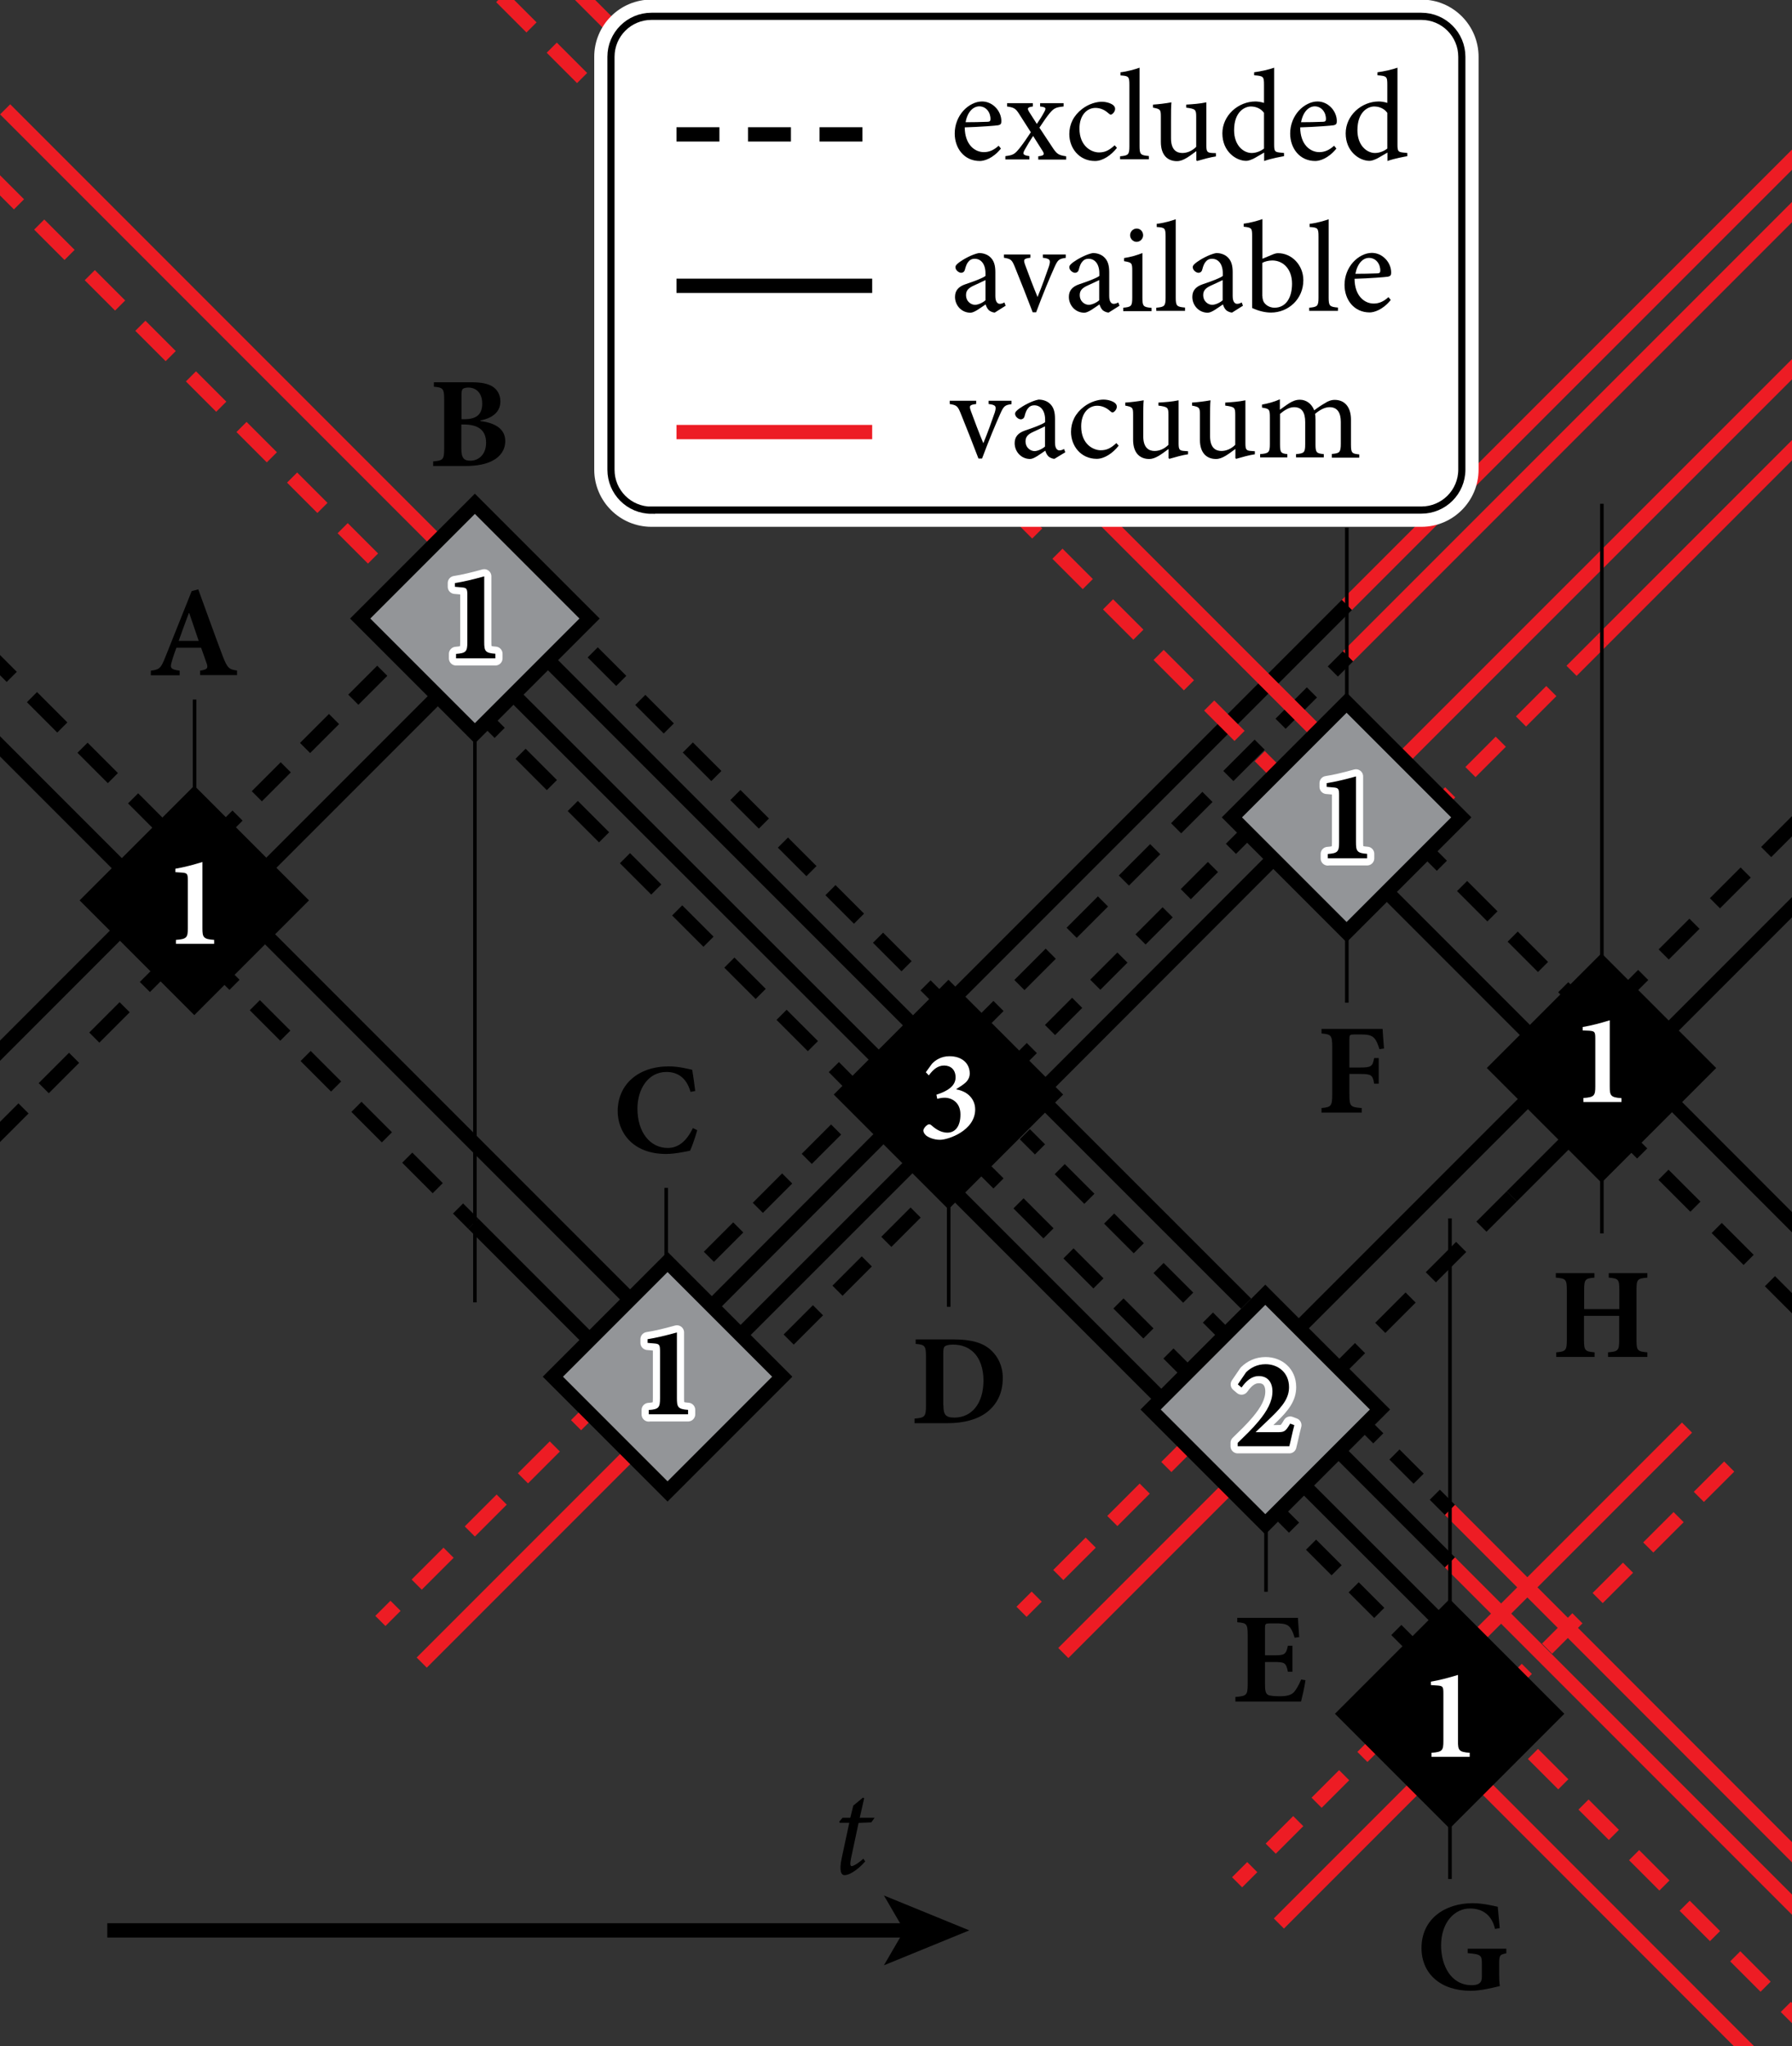 <?xml version="1.0" encoding="utf-8"?>
<!-- Generator: Adobe Illustrator 16.0.3, SVG Export Plug-In . SVG Version: 6.00 Build 0)  -->
<!DOCTYPE svg PUBLIC "-//W3C//DTD SVG 1.1//EN" "http://www.w3.org/Graphics/SVG/1.1/DTD/svg11.dtd">
<svg version="1.1" xmlns="http://www.w3.org/2000/svg" xmlns:xlink="http://www.w3.org/1999/xlink" x="0px" y="0px"
	 width="125.27px" height="142.97px" viewBox="0 0 125.27 142.97" enable-background="new 0 0 125.27 142.97" xml:space="preserve">
<rect x="0" y="0" width="125.27" height="142.97" fill="#333333" stroke="none"/>
<g id="Export_Zones">
</g>
<g id="Tight_Labels">
</g>
<g id="Large-scope_connectors">
</g>
<g id="Graph_Grid_and_Axes">
</g>
<g id="Graph_Shading">
</g>
<g id="Annotation_BG">
</g>
<g id="Annotations">
	<line fill="none" stroke="#ED1C24" stroke-miterlimit="10" x1="94.23" y1="45.86" x2="126.11" y2="13.98"/>
	<line fill="none" stroke="#ED1C24" stroke-miterlimit="10" x1="94.15" y1="42.27" x2="127.36" y2="9.07"/>
	<g>
		<g>
			<path d="M60.91,127.33l-0.89,0.04l-0.53,2.48c-0.09,0.44-0.04,0.54,0.05,0.54c0.15,0,0.59-0.3,0.81-0.52l0.13,0.19
				c-0.3,0.36-0.97,0.96-1.45,0.96c-0.21,0-0.39-0.26-0.19-1.19l0.53-2.47h-0.67l-0.03-0.08l0.23-0.27h0.54l0.21-0.85l0.68-0.56
				l0.08,0.05l-0.31,1.36h1.04L60.91,127.33z"/>
		</g>
	</g>
	<g>
		<g>
			<path d="M13.99,47.18v-0.32c0.53-0.08,0.58-0.19,0.43-0.58c-0.09-0.27-0.23-0.65-0.36-1.02h-1.73c-0.1,0.28-0.22,0.6-0.32,0.96
				c-0.13,0.43-0.11,0.56,0.55,0.64v0.32h-2.02l0.01-0.32c0.59-0.07,0.7-0.17,1-0.93l1.85-4.63l0.46-0.12
				c0.58,1.58,1.13,3.14,1.72,4.69c0.31,0.79,0.42,0.91,0.99,0.98v0.32H13.99z M13.23,42.84H13.2c-0.25,0.66-0.48,1.3-0.71,1.94h1.4
				L13.23,42.84z"/>
		</g>
	</g>
	<g>
		<g>
			<path d="M33.58,29.42c1.04,0.13,1.74,0.55,1.74,1.4c0,0.6-0.33,1.07-0.85,1.35c-0.46,0.26-1.15,0.39-1.9,0.39h-2.29v-0.32
				c0.69-0.06,0.77-0.13,0.77-0.89v-3.44c0-0.76-0.08-0.83-0.72-0.89v-0.31h2.63c0.69,0,1.14,0.09,1.49,0.31
				c0.33,0.22,0.53,0.58,0.53,1.03c0,0.86-0.76,1.21-1.4,1.33V29.42z M32.46,29.29c0.86,0,1.25-0.34,1.25-1.09
				c0-0.81-0.49-1.12-0.97-1.12c-0.2,0-0.35,0.05-0.4,0.11c-0.06,0.06-0.08,0.2-0.08,0.39v1.71H32.46z M32.25,31.34
				c0,0.67,0.18,0.86,0.66,0.85c0.5-0.01,1.07-0.38,1.07-1.26c0-0.84-0.52-1.27-1.55-1.27h-0.18V31.34z"/>
		</g>
	</g>
	<g>
		<g>
			<path d="M48.74,78.97c-0.12,0.43-0.35,1.12-0.5,1.43c-0.23,0.05-1.06,0.23-1.67,0.23c-2.39,0-3.39-1.56-3.39-2.99
				c0-1.85,1.42-3.13,3.57-3.13c0.73,0,1.4,0.19,1.64,0.24c0.08,0.5,0.14,0.91,0.21,1.48l-0.33,0.06c-0.3-1.07-0.99-1.39-1.68-1.39
				c-1.31,0-2.03,1.23-2.03,2.56c0,1.66,0.89,2.75,2.12,2.75c0.75,0,1.31-0.48,1.76-1.39L48.74,78.97z"/>
		</g>
	</g>
	<g>
		<g>
			<line fill="none" stroke="#000000" stroke-miterlimit="10" x1="63.52" y1="134.88" x2="7.5" y2="134.88"/>
			<g>
				<polygon points="67.76,134.88 61.79,132.44 63.21,134.88 61.79,137.32 				"/>
			</g>
		</g>
	</g>
	<line fill="none" stroke="#000000" stroke-width="0.25" stroke-miterlimit="10" x1="33.2" y1="91" x2="33.2" y2="34.69"/>
	<line fill="none" stroke="#000000" stroke-width="0.25" stroke-miterlimit="10" x1="46.57" y1="97.49" x2="46.57" y2="83"/>
	<line fill="none" stroke="#000000" stroke-width="0.25" stroke-miterlimit="10" x1="13.6" y1="63.93" x2="13.6" y2="48.88"/>
	<line fill="none" stroke="#ED1C24" stroke-miterlimit="10" x1="29.48" y1="116.17" x2="48.16" y2="97.49"/>
	<g>
		<g>
			<line fill="none" stroke="#ED1C24" stroke-miterlimit="10" x1="26.59" y1="113.26" x2="27.65" y2="112.2"/>
			
				<line fill="none" stroke="#ED1C24" stroke-miterlimit="10" stroke-dasharray="3.151,2.1" x1="29.13" y1="110.72" x2="43.24" y2="96.61"/>
			<line fill="none" stroke="#ED1C24" stroke-miterlimit="10" x1="43.99" y1="95.87" x2="45.05" y2="94.8"/>
		</g>
	</g>
	<line fill="none" stroke="#ED1C24" stroke-miterlimit="10" x1="74.33" y1="115.5" x2="93.26" y2="96.57"/>
	<g>
		<g>
			<line fill="none" stroke="#ED1C24" stroke-miterlimit="10" x1="71.41" y1="112.62" x2="72.47" y2="111.56"/>
			
				<line fill="none" stroke="#ED1C24" stroke-miterlimit="10" stroke-dasharray="3.203,2.136" x1="73.98" y1="110.05" x2="88.33" y2="95.71"/>
			<line fill="none" stroke="#ED1C24" stroke-miterlimit="10" x1="89.08" y1="94.95" x2="90.14" y2="93.89"/>
		</g>
	</g>
	<line fill="none" stroke="#ED1C24" stroke-miterlimit="10" x1="89.4" y1="134.4" x2="99.12" y2="124.68"/>
	<g>
		<g>
			<line fill="none" stroke="#ED1C24" stroke-miterlimit="10" x1="86.48" y1="131.52" x2="87.54" y2="130.46"/>
			
				<line fill="none" stroke="#ED1C24" stroke-miterlimit="10" stroke-dasharray="2.722,1.815" x1="88.83" y1="129.17" x2="94.6" y2="123.4"/>
			<line fill="none" stroke="#ED1C24" stroke-miterlimit="10" x1="95.24" y1="122.76" x2="96.3" y2="121.7"/>
		</g>
	</g>
	<rect x="31.24" y="70.11" fill="none" width="49.18" height="40.37"/>
	<line fill="none" stroke="#000000" stroke-miterlimit="10" x1="31.41" y1="44.06" x2="61.84" y2="74.45"/>
	<g>
		<g>
			<line fill="none" stroke="#000000" stroke-miterlimit="10" x1="30.22" y1="46.5" x2="31.28" y2="47.56"/>
			
				<line fill="none" stroke="#000000" stroke-miterlimit="10" stroke-dasharray="3.096,2.064" x1="32.74" y1="49.02" x2="57.56" y2="73.83"/>
			<line fill="none" stroke="#000000" stroke-miterlimit="10" x1="58.29" y1="74.56" x2="59.35" y2="75.63"/>
		</g>
	</g>
	<line fill="none" stroke="#000000" stroke-miterlimit="10" x1="-8" y1="81.42" x2="12.04" y2="61.37"/>
	<line fill="none" stroke="#000000" stroke-miterlimit="10" stroke-dasharray="3,2" x1="-7.55" y1="86.64" x2="14.88" y2="64.21"/>
	<line fill="none" stroke="#000000" stroke-miterlimit="10" stroke-dasharray="3,2" x1="14.96" y1="61.44" x2="-8.36" y2="38.11"/>
	<line fill="none" stroke="#000000" stroke-miterlimit="10" x1="11.78" y1="63.93" x2="-8.43" y2="43.72"/>
	<line fill="none" stroke="#000000" stroke-miterlimit="10" x1="34.14" y1="41.96" x2="65.04" y2="72.86"/>
	<g>
		<g>
			<line fill="none" stroke="#000000" stroke-miterlimit="10" x1="35.72" y1="39.87" x2="36.78" y2="40.93"/>
			
				<line fill="none" stroke="#000000" stroke-miterlimit="10" stroke-dasharray="2.82,1.88" x1="38.11" y1="42.26" x2="64.04" y2="68.18"/>
			<line fill="none" stroke="#000000" stroke-miterlimit="10" x1="64.7" y1="68.85" x2="65.76" y2="69.91"/>
		</g>
	</g>
	<line fill="none" stroke="#000000" stroke-miterlimit="10" x1="89.04" y1="101.68" x2="100.48" y2="113.11"/>
	<g>
		<g>
			<line fill="none" stroke="#000000" stroke-miterlimit="10" x1="89.4" y1="105.68" x2="90.46" y2="106.74"/>
			
				<line fill="none" stroke="#000000" stroke-miterlimit="10" stroke-dasharray="2.528,1.685" x1="91.65" y1="107.93" x2="97.01" y2="113.29"/>
			<line fill="none" stroke="#000000" stroke-miterlimit="10" x1="97.61" y1="113.89" x2="98.67" y2="114.95"/>
		</g>
	</g>
	<line fill="none" stroke="#000000" stroke-miterlimit="10" x1="91.77" y1="99.58" x2="101.36" y2="109.17"/>
	<line fill="none" stroke="#ED1C24" stroke-miterlimit="10" x1="126.36" y1="134.17" x2="101.36" y2="109.17"/>
	<g>
		<g>
			<line fill="none" stroke="#000000" stroke-miterlimit="10" x1="95.29" y1="99.44" x2="96.35" y2="100.5"/>
			
				<line fill="none" stroke="#000000" stroke-miterlimit="10" stroke-dasharray="2.389,1.593" x1="97.48" y1="101.63" x2="99.73" y2="103.88"/>
			<line fill="none" stroke="#000000" stroke-miterlimit="10" x1="100.3" y1="104.44" x2="101.36" y2="105.5"/>
		</g>
	</g>
	<line fill="none" stroke="#ED1C24" stroke-miterlimit="10" x1="126.77" y1="130.92" x2="101.36" y2="105.5"/>
	<line fill="none" stroke="#000000" stroke-miterlimit="10" x1="69.23" y1="73.22" x2="87.11" y2="91.09"/>
	<g>
		<g>
			<line fill="none" stroke="#000000" stroke-miterlimit="10" x1="71.64" y1="79.25" x2="72.7" y2="80.31"/>
			
				<line fill="none" stroke="#000000" stroke-miterlimit="10" stroke-dasharray="2.931,1.954" x1="74.08" y1="81.69" x2="83.75" y2="91.36"/>
			<line fill="none" stroke="#000000" stroke-miterlimit="10" x1="84.44" y1="92.06" x2="85.5" y2="93.12"/>
		</g>
	</g>
	<line fill="none" stroke="#000000" stroke-miterlimit="10" x1="63.06" y1="79.62" x2="83.96" y2="100.52"/>
	<g>
		<g>
			<line fill="none" stroke="#000000" stroke-miterlimit="10" x1="68.74" y1="81.63" x2="69.8" y2="82.69"/>
			
				<line fill="none" stroke="#000000" stroke-miterlimit="10" stroke-dasharray="2.965,1.977" x1="71.2" y1="84.08" x2="80.98" y2="93.87"/>
			<line fill="none" stroke="#000000" stroke-miterlimit="10" x1="81.68" y1="94.57" x2="82.74" y2="95.63"/>
		</g>
	</g>
	<line fill="none" stroke="#000000" stroke-miterlimit="10" x1="89.04" y1="59.98" x2="69.52" y2="79.52"/>
	<g>
		<g>
			<line fill="none" stroke="#000000" stroke-miterlimit="10" x1="87.11" y1="58.25" x2="86.05" y2="59.31"/>
			
				<line fill="none" stroke="#000000" stroke-miterlimit="10" stroke-dasharray="2.684,1.79" x1="84.79" y1="60.58" x2="72.77" y2="72.6"/>
			<line fill="none" stroke="#000000" stroke-miterlimit="10" x1="72.13" y1="73.23" x2="71.07" y2="74.29"/>
		</g>
	</g>
	<line fill="none" stroke="#000000" stroke-miterlimit="10" x1="94.15" y1="42.27" x2="63.2" y2="73.22"/>
	<g>
		<g>
			<line fill="none" stroke="#000000" stroke-miterlimit="10" x1="94.23" y1="45.86" x2="93.17" y2="46.92"/>
			
				<line fill="none" stroke="#000000" stroke-miterlimit="10" stroke-dasharray="3.098,2.066" x1="91.71" y1="48.38" x2="70.53" y2="69.56"/>
			<line fill="none" stroke="#000000" stroke-miterlimit="10" x1="69.8" y1="70.29" x2="68.74" y2="71.35"/>
		</g>
	</g>
	<line fill="none" stroke="#000000" stroke-miterlimit="10" x1="65.37" y1="75.63" x2="45.54" y2="95.5"/>
	<g>
		<g>
			<line fill="none" stroke="#000000" stroke-miterlimit="10" x1="64.3" y1="73.07" x2="63.24" y2="74.13"/>
			
				<line fill="none" stroke="#000000" stroke-miterlimit="10" stroke-dasharray="2.903,1.935" x1="61.87" y1="75.5" x2="45.45" y2="91.92"/>
			<line fill="none" stroke="#000000" stroke-miterlimit="10" x1="44.77" y1="92.6" x2="43.71" y2="93.66"/>
		</g>
	</g>
	<line fill="none" stroke="#000000" stroke-miterlimit="10" x1="67.52" y1="77.54" x2="47.45" y2="97.6"/>
	<g>
		<g>
			<line fill="none" stroke="#000000" stroke-miterlimit="10" x1="69.84" y1="78.89" x2="68.78" y2="79.95"/>
			
				<line fill="none" stroke="#000000" stroke-miterlimit="10" stroke-dasharray="2.896,1.931" x1="67.42" y1="81.31" x2="51.03" y2="97.7"/>
			<line fill="none" stroke="#000000" stroke-miterlimit="10" x1="50.35" y1="98.38" x2="49.29" y2="99.44"/>
		</g>
	</g>
	<g>
		<g>
			<line fill="none" stroke="#000000" stroke-miterlimit="10" x1="33.08" y1="85.5" x2="32.02" y2="84.44"/>
			
				<line fill="none" stroke="#000000" stroke-miterlimit="10" stroke-dasharray="3.014,2.009" x1="30.6" y1="83.02" x2="13.55" y2="65.97"/>
			<line fill="none" stroke="#000000" stroke-miterlimit="10" x1="12.84" y1="65.26" x2="11.78" y2="64.2"/>
		</g>
	</g>
	<line fill="none" stroke="#000000" stroke-miterlimit="10" x1="43.71" y1="96.13" x2="33.08" y2="85.5"/>
	<line fill="none" stroke="#000000" stroke-miterlimit="10" x1="45.54" y1="92.29" x2="14.96" y2="61.71"/>
	<circle cx="13.59" cy="62.83" r="5.1"/>
	<g>
		<path fill="#939598" d="M46.68,100.8c-2.54,0-4.6-2.06-4.6-4.6s2.06-4.6,4.6-4.6c2.54,0,4.6,2.06,4.6,4.6S49.22,100.8,46.68,100.8
			z"/>
		<path d="M46.68,92.1c2.26,0,4.1,1.84,4.1,4.1s-1.84,4.1-4.1,4.1c-2.26,0-4.1-1.84-4.1-4.1S44.42,92.1,46.68,92.1 M46.68,91.1
			c-2.82,0-5.1,2.28-5.1,5.1s2.28,5.1,5.1,5.1c2.82,0,5.1-2.28,5.1-5.1S49.5,91.1,46.68,91.1L46.68,91.1z"/>
	</g>
	<g>
		<g>
			<path d="M66.73,93.59c1.13,0,2,0.22,2.58,0.78c0.44,0.42,0.79,1.06,0.79,1.91c0,1.1-0.44,1.88-1.13,2.41
				c-0.67,0.5-1.6,0.75-2.73,0.75h-2.31v-0.32c0.71-0.06,0.8-0.13,0.8-0.89v-3.44c0-0.77-0.08-0.83-0.72-0.89v-0.31H66.73z
				 M65.95,98.18c0,0.65,0.13,0.87,0.77,0.87c1.21,0,2.03-0.99,2.03-2.59c0-0.86-0.26-1.54-0.67-1.95
				c-0.38-0.37-0.85-0.56-1.47-0.56c-0.32,0-0.51,0.07-0.57,0.13c-0.08,0.08-0.1,0.23-0.1,0.5V98.18z"/>
		</g>
	</g>
	<line fill="none" stroke="#000000" stroke-width="0.25" stroke-miterlimit="10" x1="66.32" y1="91.31" x2="66.32" y2="77.69"/>
	<circle cx="66.37" cy="76.48" r="5.04"/>
	<g>
		<g>
			<line fill="none" stroke="#000000" stroke-miterlimit="10" x1="12.17" y1="61.42" x2="13.23" y2="60.36"/>
			
				<line fill="none" stroke="#000000" stroke-miterlimit="10" stroke-dasharray="2.862,1.908" x1="14.58" y1="59.01" x2="30.77" y2="42.82"/>
			<line fill="none" stroke="#000000" stroke-miterlimit="10" x1="31.44" y1="42.14" x2="32.5" y2="41.08"/>
		</g>
	</g>
	<line fill="none" stroke="#000000" stroke-miterlimit="10" x1="14.96" y1="64.29" x2="34.34" y2="44.91"/>
	<g>
		<g>
			
				<line fill="none" stroke="#000000" stroke-miterlimit="10" stroke-dasharray="3.156,2.104" x1="125.96" y1="91.75" x2="111.82" y2="77.62"/>
			<line fill="none" stroke="#000000" stroke-miterlimit="10" x1="111.08" y1="76.87" x2="110.02" y2="75.81"/>
		</g>
	</g>
	<line fill="none" stroke="#000000" stroke-miterlimit="10" x1="128.5" y1="88.63" x2="113.2" y2="73.32"/>
	<g>
		<g>
			<line fill="none" stroke="#000000" stroke-miterlimit="10" x1="110.23" y1="72.76" x2="111.29" y2="71.7"/>
			
				<line fill="none" stroke="#000000" stroke-miterlimit="10" stroke-dasharray="3.038,2.025" x1="112.72" y1="70.27" x2="126.33" y2="56.67"/>
		</g>
	</g>
	<line fill="none" stroke="#000000" stroke-miterlimit="10" x1="113.02" y1="75.64" x2="127.97" y2="60.69"/>
	<line fill="none" stroke="#ED1C24" stroke-miterlimit="10" stroke-dasharray="3,2" x1="-4.33" y1="8.62" x2="31.85" y2="44.8"/>
	<line fill="none" stroke="#ED1C24" stroke-miterlimit="10" x1="0.36" y1="7.64" x2="34.68" y2="41.96"/>
	<line fill="none" stroke="#ED1C24" stroke-miterlimit="10" stroke-dasharray="3,2" x1="31.5" y1="-3.74" x2="89.3" y2="54.07"/>
	<line fill="none" stroke="#ED1C24" stroke-miterlimit="10" x1="36.11" y1="-4.79" x2="92.14" y2="51.23"/>
	<g>
		<path fill="#939598" d="M33.2,47.82c-2.54,0-4.6-2.06-4.6-4.6s2.06-4.6,4.6-4.6c2.54,0,4.6,2.06,4.6,4.6S35.74,47.82,33.2,47.82z"
			/>
		<path d="M33.2,39.11c2.26,0,4.1,1.84,4.1,4.1s-1.84,4.1-4.1,4.1c-2.26,0-4.1-1.84-4.1-4.1S30.94,39.11,33.2,39.11 M33.2,38.11
			c-2.82,0-5.1,2.28-5.1,5.1s2.28,5.1,5.1,5.1c2.82,0,5.1-2.28,5.1-5.1S36.02,38.11,33.2,38.11L33.2,38.11z"/>
	</g>
	<g>
		<g>
			<path d="M96.43,73.31c-0.1-0.34-0.21-0.6-0.36-0.77c-0.19-0.2-0.43-0.26-0.94-0.26h-0.45c-0.31,0-0.35,0.02-0.35,0.32v1.99h0.73
				c0.81,0,0.89-0.08,1-0.66h0.32v1.79h-0.32c-0.1-0.61-0.19-0.68-1-0.68h-0.73v1.42c0,0.85,0.07,0.9,0.86,0.96v0.32h-2.81v-0.32
				c0.66-0.06,0.75-0.12,0.75-0.96v-3.32c0-0.81-0.09-0.87-0.75-0.93v-0.32h4.27c0.01,0.15,0.05,0.85,0.1,1.37L96.43,73.31z"/>
		</g>
	</g>
	<line fill="none" stroke="#000000" stroke-width="0.25" stroke-miterlimit="10" x1="94.15" y1="70.06" x2="94.15" y2="36.87"/>
	<line fill="none" stroke="#000000" stroke-miterlimit="10" stroke-dasharray="3,2" x1="111.4" y1="71.1" x2="96.8" y2="56.5"/>
	<line fill="none" stroke="#000000" stroke-miterlimit="10" x1="108.45" y1="73.82" x2="93.25" y2="58.62"/>
	
		<line fill="none" stroke="#ED1C24" stroke-miterlimit="10" stroke-dasharray="3,2" x1="111.98" y1="44.75" x2="100.85" y2="55.89"/>
	<line fill="none" stroke="#ED1C24" stroke-miterlimit="10" x1="111.98" y1="44.75" x2="126.67" y2="30.06"/>
	<line fill="none" stroke="#ED1C24" stroke-miterlimit="10" x1="126.11" y1="24.96" x2="97.9" y2="53.16"/>
	
		<line fill="none" stroke="#ED1C24" stroke-miterlimit="10" stroke-dasharray="3,2" x1="120.88" y1="102.47" x2="106.28" y2="117.06"/>
	<line fill="none" stroke="#ED1C24" stroke-miterlimit="10" x1="117.93" y1="99.75" x2="102.73" y2="114.95"/>
	
		<line fill="none" stroke="#ED1C24" stroke-miterlimit="10" stroke-dasharray="3,2" x1="126.96" y1="142.35" x2="106.31" y2="121.7"/>
	<line fill="none" stroke="#ED1C24" stroke-miterlimit="10" x1="123.98" y1="145.04" x2="103.37" y2="124.42"/>
	
		<rect x="88.48" y="51.44" transform="matrix(0.707 -0.707 0.707 0.707 -12.808 83.299)" fill="#939598" stroke="#000000" stroke-miterlimit="10" width="11.34" height="11.34"/>
	<line fill="none" stroke="#000000" stroke-width="0.25" stroke-miterlimit="10" x1="88.5" y1="111.22" x2="88.5" y2="98.28"/>
	
		<line fill="none" stroke="#000000" stroke-miterlimit="10" stroke-dasharray="3,2" x1="105.68" y1="83.59" x2="85.38" y2="103.89"/>
	<line fill="none" stroke="#000000" stroke-miterlimit="10" x1="105.68" y1="83.59" x2="109.44" y2="79.83"/>
	<line fill="none" stroke="#000000" stroke-miterlimit="10" x1="106.6" y1="77" x2="82.55" y2="101.05"/>
	
		<rect x="82.8" y="92.82" transform="matrix(0.707 -0.707 0.707 0.707 -43.73 91.402)" fill="#939598" stroke="#000000" stroke-miterlimit="10" width="11.34" height="11.34"/>
	
		<rect x="27.53" y="37.55" transform="matrix(0.707 -0.707 0.707 0.707 -20.833 36.134)" fill="#939598" stroke="#000000" stroke-miterlimit="10" width="11.34" height="11.34"/>
	
		<rect x="41.01" y="90.53" transform="matrix(0.707 -0.707 0.707 0.707 -54.351 61.182)" fill="#939598" stroke="#000000" stroke-miterlimit="10" width="11.34" height="11.34"/>
	<rect x="60.65" y="70.81" transform="matrix(0.707 -0.707 0.707 0.707 -34.658 69.294)" width="11.34" height="11.34"/>
	<rect x="7.92" y="57.25" transform="matrix(0.707 -0.707 0.707 0.707 -40.51 28.035)" width="11.34" height="11.34"/>
	<g>
		<g>
			<path d="M115.16,89.27c-0.7,0.06-0.76,0.12-0.76,0.88v3.47c0,0.76,0.07,0.81,0.76,0.87v0.32h-2.75v-0.32
				c0.72-0.06,0.78-0.13,0.78-0.88v-1.67h-2.46v1.67c0,0.76,0.07,0.82,0.74,0.88v0.32h-2.68v-0.32c0.66-0.06,0.74-0.12,0.74-0.88
				v-3.46c0-0.77-0.08-0.82-0.77-0.88v-0.31h2.7v0.31c-0.65,0.06-0.72,0.12-0.72,0.88v1.32h2.46v-1.32c0-0.77-0.07-0.82-0.74-0.88
				v-0.31h2.7V89.27z"/>
		</g>
	</g>
	<line fill="none" stroke="#000000" stroke-width="0.25" stroke-miterlimit="10" x1="111.98" y1="86.18" x2="111.98" y2="35.2"/>
	<rect x="106.3" y="68.95" transform="matrix(0.707 -0.707 0.707 0.707 -19.967 101.03)" width="11.34" height="11.34"/>
	<g>
		<g>
			<path fill="#FFFFFF" d="M45.54,34.81c-1.1,0-2-0.9-2-2V3.97c0-1.1,0.9-2,2-2h53.82c1.1,0,2,0.9,2,2v28.84c0,1.1-0.9,2-2,2H45.54z
				"/>
			<path fill="#FFFFFF" d="M99.36,3.97v28.84H45.54V3.97H99.36 M99.36-0.03H45.54c-2.21,0-4,1.79-4,4v28.84c0,2.21,1.79,4,4,4h53.82
				c2.21,0,4-1.79,4-4V3.97C103.36,1.76,101.57-0.03,99.36-0.03L99.36-0.03z"/>
			<path fill="none" stroke="#000000" stroke-width="0.5" stroke-miterlimit="10" d="M45.54,35.65c-1.57,0-2.83-1.27-2.83-2.83V3.97
				c0-1.57,1.27-2.83,2.83-2.83h53.82c1.57,0,2.83,1.27,2.83,2.83v28.84c0,1.57-1.27,2.83-2.83,2.83H45.54z"/>
		</g>
		<line fill="none" stroke="#ED1C24" stroke-miterlimit="10" x1="60.97" y1="30.19" x2="47.29" y2="30.19"/>
		<g>
			<g>
				<path d="M69.97,10.38c-0.57,0.71-1.19,0.87-1.47,0.87c-1.11,0-1.76-0.9-1.76-1.92c0-0.62,0.23-1.17,0.59-1.58
					c0.37-0.41,0.86-0.66,1.32-0.66c0.75,0,1.35,0.67,1.35,1.37c0,0.18-0.04,0.25-0.21,0.29c-0.15,0.03-1.28,0.12-2.35,0.15
					c0.01,1.22,0.71,1.73,1.34,1.73c0.36,0,0.7-0.14,1.03-0.45L69.97,10.38z M67.5,8.54c0.5,0,1-0.01,1.52-0.03
					c0.16,0,0.22-0.05,0.22-0.18c0.01-0.47-0.3-0.9-0.79-0.9C68.03,7.44,67.63,7.81,67.5,8.54z"/>
				<path d="M72.58,11.15v-0.23c0.39-0.04,0.46-0.12,0.31-0.36L72.22,9.5c-0.2,0.3-0.4,0.63-0.58,0.95
					c-0.17,0.31-0.15,0.39,0.32,0.46v0.23h-1.68v-0.23c0.56-0.07,0.66-0.14,1.02-0.59c0.25-0.32,0.5-0.68,0.76-1.08l-0.78-1.22
					c-0.27-0.44-0.39-0.51-0.88-0.58V7.21h1.8v0.23c-0.39,0.05-0.41,0.13-0.25,0.39l0.53,0.83c0.18-0.26,0.36-0.54,0.52-0.84
					c0.16-0.29,0.1-0.33-0.29-0.38V7.21h1.64v0.23c-0.55,0.06-0.67,0.11-0.99,0.49c-0.18,0.22-0.41,0.55-0.7,0.99l0.88,1.33
					c0.33,0.51,0.44,0.59,0.99,0.67v0.23H72.58z"/>
				<path d="M78.08,10.33c-0.4,0.52-1,0.92-1.53,0.92c-1.13,0-1.8-0.92-1.8-1.88c0-0.69,0.3-1.3,0.9-1.76
					c0.47-0.36,1.01-0.5,1.36-0.5c0.36,0,0.66,0.12,0.8,0.23c0.12,0.1,0.14,0.18,0.14,0.28c0,0.19-0.2,0.39-0.3,0.39
					c-0.04,0-0.09-0.03-0.17-0.1c-0.27-0.25-0.59-0.37-0.9-0.37c-0.59,0-1.12,0.5-1.12,1.44c0,1.25,0.85,1.67,1.36,1.67
					c0.39,0,0.68-0.11,1.1-0.5L78.08,10.33z"/>
				<path d="M78.3,11.15v-0.23c0.57-0.05,0.65-0.11,0.65-0.7V5.95c0-0.61-0.05-0.64-0.62-0.68V5.05c0.47-0.05,1.03-0.21,1.33-0.32
					v5.47c0,0.59,0.07,0.65,0.65,0.7v0.23H78.3z"/>
				<path d="M85,10.93c-0.41,0.06-0.87,0.19-1.32,0.32l-0.05-0.05v-0.64c-0.21,0.15-0.41,0.31-0.67,0.47
					c-0.26,0.15-0.45,0.23-0.69,0.23c-0.6,0-1.12-0.37-1.12-1.34V8.15c0-0.5-0.04-0.53-0.55-0.63V7.31
					c0.42-0.03,0.85-0.08,1.29-0.16c-0.03,0.28-0.03,0.7-0.03,1.31v1.21c0,0.8,0.39,1.02,0.79,1.02c0.32,0,0.67-0.13,0.97-0.43v-2.1
					c0-0.51-0.05-0.55-0.7-0.64V7.31c0.47-0.03,0.94-0.06,1.41-0.16v3.01c0,0.45,0.07,0.51,0.41,0.53L85,10.7V10.93z"/>
				<path d="M89.77,10.91c-0.2,0.04-0.87,0.15-1.4,0.34v-0.59l-0.55,0.32c-0.35,0.21-0.59,0.26-0.7,0.26
					c-0.72,0-1.67-0.66-1.67-1.92c0-1.25,1.1-2.23,2.32-2.23c0.13,0,0.39,0.03,0.59,0.1V5.93c0-0.59-0.04-0.62-0.69-0.67V5.05
					c0.47-0.06,1.07-0.2,1.4-0.32v5.38c0,0.47,0.06,0.51,0.4,0.55l0.29,0.03V10.91z M88.37,7.9c-0.22-0.32-0.58-0.46-0.93-0.46
					c-0.41,0-1.17,0.35-1.17,1.66c0,1.07,0.66,1.59,1.23,1.59c0.32,0,0.65-0.14,0.86-0.31V7.9z"/>
				<path d="M93.42,10.38c-0.57,0.71-1.19,0.87-1.47,0.87c-1.11,0-1.76-0.9-1.76-1.92c0-0.62,0.23-1.17,0.59-1.58
					c0.37-0.41,0.86-0.66,1.32-0.66c0.75,0,1.35,0.67,1.35,1.37c0,0.18-0.04,0.25-0.21,0.29c-0.15,0.03-1.28,0.12-2.35,0.15
					c0.01,1.22,0.71,1.73,1.34,1.73c0.36,0,0.7-0.14,1.03-0.45L93.42,10.38z M90.95,8.54c0.5,0,1-0.01,1.52-0.03
					c0.16,0,0.22-0.05,0.22-0.18c0.01-0.47-0.3-0.9-0.79-0.9C91.48,7.44,91.09,7.81,90.95,8.54z"/>
				<path d="M98.39,10.91c-0.2,0.04-0.87,0.15-1.4,0.34v-0.59l-0.55,0.32c-0.35,0.21-0.59,0.26-0.7,0.26
					c-0.72,0-1.67-0.66-1.67-1.92c0-1.25,1.1-2.23,2.32-2.23c0.13,0,0.39,0.03,0.59,0.1V5.93c0-0.59-0.04-0.62-0.69-0.67V5.05
					c0.47-0.06,1.07-0.2,1.4-0.32v5.38c0,0.47,0.06,0.51,0.4,0.55l0.29,0.03V10.91z M96.99,7.9c-0.22-0.32-0.58-0.46-0.93-0.46
					c-0.41,0-1.17,0.35-1.17,1.66c0,1.07,0.66,1.59,1.23,1.59c0.32,0,0.65-0.14,0.86-0.31V7.9z"/>
			</g>
		</g>
		<g>
			<g>
				<path d="M69.54,21.84c-0.13,0-0.32-0.08-0.42-0.17c-0.12-0.13-0.17-0.25-0.22-0.4c-0.36,0.24-0.79,0.58-1.06,0.58
					c-0.64,0-1.08-0.53-1.08-1.1c0-0.44,0.23-0.72,0.73-0.89c0.54-0.18,1.2-0.42,1.4-0.58V19.1c0-0.65-0.31-1.02-0.76-1.02
					c-0.18,0-0.32,0.07-0.41,0.18c-0.12,0.12-0.2,0.31-0.27,0.59c-0.04,0.14-0.14,0.21-0.26,0.21c-0.16,0-0.4-0.18-0.4-0.39
					c0-0.13,0.12-0.23,0.29-0.36c0.25-0.18,0.84-0.53,1.35-0.63c0.27,0,0.54,0.08,0.74,0.24c0.32,0.26,0.41,0.63,0.41,1.1v1.67
					c0,0.41,0.16,0.54,0.31,0.54c0.11,0,0.23-0.04,0.32-0.1l0.09,0.23L69.54,21.84z M68.89,19.57c-0.19,0.1-0.62,0.29-0.81,0.38
					c-0.35,0.16-0.55,0.33-0.55,0.66c0,0.47,0.36,0.69,0.64,0.69c0.23-0.01,0.55-0.16,0.72-0.32V19.57z"/>
				<path d="M74.49,18.02c-0.47,0.06-0.55,0.14-0.79,0.68c-0.3,0.67-0.77,1.78-1.27,3.12h-0.24c-0.41-1.08-0.82-2.11-1.24-3.15
					c-0.21-0.52-0.28-0.58-0.77-0.66v-0.23h1.85v0.23c-0.49,0.06-0.5,0.13-0.36,0.52c0.23,0.63,0.59,1.58,0.86,2.22
					c0.31-0.75,0.6-1.57,0.8-2.15c0.13-0.43,0.08-0.53-0.43-0.59v-0.23h1.6V18.02z"/>
				<path d="M77.5,21.84c-0.13,0-0.32-0.08-0.42-0.17c-0.12-0.13-0.17-0.25-0.22-0.4c-0.36,0.24-0.79,0.58-1.06,0.58
					c-0.64,0-1.08-0.53-1.08-1.1c0-0.44,0.23-0.72,0.73-0.89c0.54-0.18,1.2-0.42,1.4-0.58V19.1c0-0.65-0.31-1.02-0.76-1.02
					c-0.18,0-0.32,0.07-0.41,0.18c-0.12,0.12-0.2,0.31-0.27,0.59c-0.04,0.14-0.14,0.21-0.26,0.21c-0.16,0-0.4-0.18-0.4-0.39
					c0-0.13,0.12-0.23,0.29-0.36c0.25-0.18,0.84-0.53,1.35-0.63c0.27,0,0.54,0.08,0.74,0.24c0.32,0.26,0.41,0.63,0.41,1.1v1.67
					c0,0.41,0.16,0.54,0.31,0.54c0.11,0,0.23-0.04,0.32-0.1l0.09,0.23L77.5,21.84z M76.84,19.57c-0.19,0.1-0.62,0.29-0.81,0.38
					c-0.35,0.16-0.55,0.33-0.55,0.66c0,0.47,0.36,0.69,0.64,0.69c0.23-0.01,0.55-0.16,0.72-0.32V19.57z"/>
				<path d="M78.52,21.73v-0.23c0.57-0.05,0.63-0.11,0.63-0.72v-1.85c0-0.56-0.03-0.59-0.57-0.68v-0.22
					c0.46-0.07,0.88-0.19,1.28-0.35v3.11c0,0.61,0.06,0.67,0.64,0.72v0.23H78.52z M79,16.44c0-0.27,0.22-0.47,0.46-0.47
					c0.25,0,0.45,0.2,0.45,0.47c0,0.24-0.2,0.46-0.46,0.46C79.22,16.9,79,16.69,79,16.44z"/>
				<path d="M80.83,21.73v-0.23c0.57-0.05,0.65-0.11,0.65-0.7v-4.26c0-0.61-0.05-0.64-0.62-0.68v-0.22
					c0.47-0.05,1.03-0.21,1.33-0.32v5.47c0,0.59,0.07,0.65,0.65,0.7v0.23H80.83z"/>
				<path d="M86.13,21.84c-0.13,0-0.32-0.08-0.42-0.17c-0.12-0.13-0.17-0.25-0.22-0.4c-0.36,0.24-0.79,0.58-1.06,0.58
					c-0.64,0-1.08-0.53-1.08-1.1c0-0.44,0.23-0.72,0.73-0.89c0.54-0.18,1.2-0.42,1.4-0.58V19.1c0-0.65-0.31-1.02-0.76-1.02
					c-0.18,0-0.32,0.07-0.41,0.18c-0.12,0.12-0.2,0.31-0.27,0.59c-0.04,0.14-0.14,0.21-0.26,0.21c-0.16,0-0.4-0.18-0.4-0.39
					c0-0.13,0.12-0.23,0.29-0.36c0.25-0.18,0.84-0.53,1.35-0.63c0.27,0,0.54,0.08,0.74,0.24c0.32,0.26,0.41,0.63,0.41,1.1v1.67
					c0,0.41,0.16,0.54,0.31,0.54c0.11,0,0.23-0.04,0.32-0.1l0.09,0.23L86.13,21.84z M85.47,19.57c-0.19,0.1-0.62,0.29-0.81,0.38
					c-0.35,0.16-0.55,0.33-0.55,0.66c0,0.47,0.36,0.69,0.64,0.69c0.23-0.01,0.55-0.16,0.72-0.32V19.57z"/>
				<path d="M88.97,17.78c0.14-0.06,0.27-0.09,0.37-0.09c0.96,0,1.77,0.83,1.77,1.89c0,1.32-1.05,2.26-2.26,2.26
					c-0.37,0-0.83-0.09-1.32-0.32v-5.01c0-0.56-0.02-0.61-0.59-0.67v-0.21c0.42-0.05,0.97-0.2,1.31-0.32v2.77L88.97,17.78z
					 M88.25,20.69c0,0.13,0.02,0.22,0.05,0.31c0.05,0.18,0.32,0.5,0.8,0.5c0.75,0,1.22-0.64,1.22-1.68c0-1.03-0.63-1.62-1.38-1.62
					c-0.25,0-0.54,0.07-0.7,0.17V20.69z"/>
				<path d="M91.52,21.73v-0.23c0.57-0.05,0.65-0.11,0.65-0.7v-4.26c0-0.61-0.05-0.64-0.62-0.68v-0.22
					c0.47-0.05,1.03-0.21,1.33-0.32v5.47c0,0.59,0.07,0.65,0.65,0.7v0.23H91.52z"/>
				<path d="M97.22,20.96c-0.57,0.71-1.19,0.87-1.47,0.87c-1.11,0-1.76-0.9-1.76-1.92c0-0.62,0.23-1.17,0.59-1.58
					c0.37-0.41,0.86-0.66,1.32-0.66c0.75,0,1.35,0.67,1.35,1.37c0,0.18-0.04,0.25-0.21,0.29c-0.15,0.03-1.28,0.12-2.35,0.15
					c0.01,1.22,0.71,1.73,1.34,1.73c0.36,0,0.7-0.14,1.03-0.45L97.22,20.96z M94.75,19.13c0.5,0,1-0.01,1.52-0.03
					c0.16,0,0.22-0.05,0.22-0.18c0.01-0.47-0.3-0.9-0.79-0.9C95.28,18.02,94.89,18.4,94.75,19.13z"/>
			</g>
		</g>
		<line fill="none" stroke="#000000" stroke-miterlimit="10" stroke-dasharray="3,2" x1="47.29" y1="9.39" x2="60.97" y2="9.39"/>
		<line fill="none" stroke="#000000" stroke-miterlimit="10" x1="60.97" y1="19.97" x2="47.29" y2="19.97"/>
		<g>
			<g>
				<path d="M70.71,28.24c-0.47,0.06-0.55,0.14-0.79,0.68c-0.3,0.67-0.77,1.78-1.27,3.12H68.4c-0.41-1.08-0.82-2.11-1.24-3.15
					c-0.21-0.52-0.28-0.58-0.77-0.66v-0.23h1.85v0.23c-0.49,0.06-0.5,0.13-0.36,0.52c0.23,0.63,0.59,1.58,0.86,2.22
					c0.31-0.75,0.6-1.57,0.8-2.15c0.13-0.43,0.08-0.53-0.43-0.59v-0.23h1.6V28.24z"/>
				<path d="M73.71,32.06c-0.13,0-0.32-0.08-0.42-0.17c-0.12-0.13-0.17-0.25-0.22-0.4c-0.36,0.24-0.79,0.58-1.06,0.58
					c-0.64,0-1.08-0.53-1.08-1.1c0-0.44,0.23-0.72,0.73-0.89c0.54-0.18,1.2-0.42,1.4-0.58v-0.16c0-0.65-0.31-1.02-0.76-1.02
					c-0.18,0-0.32,0.07-0.41,0.18c-0.12,0.12-0.2,0.31-0.27,0.59c-0.04,0.14-0.14,0.21-0.26,0.21c-0.16,0-0.4-0.18-0.4-0.39
					c0-0.13,0.12-0.23,0.29-0.36c0.25-0.18,0.84-0.53,1.35-0.63c0.27,0,0.54,0.08,0.74,0.24c0.32,0.26,0.41,0.63,0.41,1.1v1.67
					c0,0.41,0.16,0.54,0.31,0.54c0.11,0,0.23-0.04,0.32-0.1l0.09,0.23L73.71,32.06z M73.05,29.79c-0.19,0.1-0.62,0.29-0.81,0.38
					c-0.35,0.16-0.55,0.33-0.55,0.66c0,0.47,0.36,0.69,0.64,0.69c0.23-0.01,0.55-0.16,0.72-0.32V29.79z"/>
				<path d="M78.2,31.14c-0.4,0.52-1,0.92-1.53,0.92c-1.13,0-1.8-0.92-1.8-1.88c0-0.69,0.3-1.3,0.9-1.76
					c0.47-0.36,1.01-0.5,1.36-0.5c0.36,0,0.66,0.12,0.8,0.23c0.12,0.1,0.14,0.18,0.14,0.28c0,0.19-0.2,0.39-0.3,0.39
					c-0.04,0-0.09-0.03-0.17-0.1c-0.27-0.25-0.59-0.37-0.9-0.37c-0.59,0-1.12,0.5-1.12,1.44c0,1.25,0.85,1.67,1.36,1.67
					c0.39,0,0.68-0.11,1.1-0.5L78.2,31.14z"/>
				<path d="M83.06,31.74c-0.41,0.06-0.87,0.19-1.32,0.32l-0.05-0.05v-0.64c-0.21,0.15-0.41,0.31-0.67,0.47
					c-0.26,0.15-0.45,0.23-0.69,0.23c-0.6,0-1.12-0.37-1.12-1.34v-1.76c0-0.5-0.04-0.53-0.55-0.63v-0.21
					c0.42-0.03,0.85-0.08,1.29-0.16c-0.03,0.28-0.03,0.7-0.03,1.31v1.21c0,0.8,0.39,1.02,0.79,1.02c0.32,0,0.67-0.13,0.97-0.43v-2.1
					c0-0.51-0.05-0.55-0.7-0.64v-0.21c0.47-0.03,0.94-0.06,1.41-0.16v3.01c0,0.45,0.07,0.51,0.41,0.53l0.25,0.02V31.74z"/>
				<path d="M87.73,31.74c-0.41,0.06-0.87,0.19-1.32,0.32l-0.05-0.05v-0.64c-0.21,0.15-0.41,0.31-0.67,0.47
					c-0.26,0.15-0.45,0.23-0.69,0.23c-0.6,0-1.12-0.37-1.12-1.34v-1.76c0-0.5-0.04-0.53-0.55-0.63v-0.21
					c0.42-0.03,0.85-0.08,1.29-0.16c-0.03,0.28-0.03,0.7-0.03,1.31v1.21c0,0.8,0.39,1.02,0.79,1.02c0.32,0,0.67-0.13,0.97-0.43v-2.1
					c0-0.51-0.05-0.55-0.7-0.64v-0.21c0.47-0.03,0.94-0.06,1.41-0.16v3.01c0,0.45,0.07,0.51,0.41,0.53l0.25,0.02V31.74z"/>
				<path d="M93.1,31.95v-0.23c0.53-0.05,0.63-0.09,0.63-0.73v-1.5c0-0.64-0.23-1.04-0.79-1.04c-0.32,0-0.67,0.18-1.01,0.47
					c0.02,0.11,0.03,0.21,0.03,0.38v1.76c0,0.57,0.08,0.62,0.58,0.67v0.23H90.6v-0.23c0.56-0.05,0.64-0.1,0.64-0.69v-1.55
					c0-0.67-0.23-1.04-0.78-1.04c-0.36,0-0.71,0.24-0.98,0.47v2.12c0,0.59,0.07,0.64,0.51,0.69v0.23h-1.9v-0.23
					c0.59-0.05,0.68-0.11,0.68-0.69v-1.86c0-0.58-0.03-0.62-0.55-0.7v-0.21c0.4-0.07,0.85-0.19,1.25-0.37v0.73
					c0.19-0.13,0.39-0.29,0.66-0.46c0.23-0.14,0.45-0.24,0.74-0.24c0.43,0,0.82,0.27,1,0.74c0.26-0.2,0.52-0.37,0.75-0.5
					c0.19-0.13,0.42-0.23,0.68-0.23c0.7,0,1.14,0.5,1.14,1.38v1.74c0,0.6,0.07,0.64,0.58,0.69v0.23H93.1z"/>
			</g>
		</g>
	</g>
	<g>
		<g>
			<path d="M91.26,117.4c-0.05,0.41-0.24,1.22-0.31,1.49h-4.59v-0.32c0.77-0.06,0.86-0.12,0.86-0.88v-3.46
				c0-0.78-0.09-0.83-0.73-0.88v-0.31h4.24c0.01,0.16,0.05,0.79,0.09,1.35l-0.32,0.04c-0.09-0.32-0.21-0.61-0.37-0.77
				c-0.15-0.16-0.4-0.23-0.9-0.23h-0.43c-0.33,0-0.37,0.02-0.37,0.32v1.91h0.6c0.76,0,0.87-0.04,1-0.67h0.32v1.82h-0.32
				c-0.13-0.65-0.23-0.68-1-0.68h-0.6v1.56c0,0.42,0.04,0.65,0.22,0.74c0.16,0.07,0.47,0.09,0.81,0.09c0.46,0,0.78-0.06,1-0.29
				c0.17-0.2,0.33-0.49,0.5-0.88L91.26,117.4z"/>
		</g>
	</g>
	<rect x="95.69" y="114.08" transform="matrix(0.707 -0.707 0.707 0.707 -54.987 106.743)" width="11.34" height="11.34"/>
	<line fill="none" stroke="#000000" stroke-width="0.25" stroke-miterlimit="10" x1="101.36" y1="131.29" x2="101.36" y2="85.13"/>
	<g>
		<g>
			<path d="M105.3,136.48c-0.45,0.09-0.5,0.13-0.5,0.73v0.71c0,0.32,0.01,0.61,0.05,0.85c-0.54,0.13-1.32,0.33-2.05,0.33
				c-2.09,0-3.43-1.19-3.43-2.99c0-2.05,1.67-3.13,3.57-3.13c0.73,0,1.43,0.18,1.76,0.25c0.03,0.31,0.07,0.78,0.14,1.49l-0.33,0.06
				c-0.23-1-0.9-1.43-1.75-1.43c-1.08,0-2.02,0.97-2.02,2.59c0,1.36,0.67,2.77,2.14,2.77c0.18,0,0.39-0.03,0.5-0.11
				c0.14-0.08,0.21-0.22,0.21-0.5v-0.85c0-0.63-0.04-0.7-0.99-0.78v-0.31h2.7V136.48z"/>
		</g>
	</g>
	<g>
		<g>
			<path d="M31.88,46v-0.31c0.71-0.05,0.79-0.18,0.79-0.82V41.6c0-0.47-0.04-0.53-0.41-0.56l-0.46-0.04v-0.26
				c0.59-0.09,1.26-0.25,2.05-0.47v4.59c0,0.62,0.06,0.77,0.78,0.82V46H31.88z"/>
		</g>
		<g>
			<path fill="none" stroke="#FFFFFF" stroke-linecap="round" stroke-linejoin="round" d="M31.88,46v-0.31
				c0.71-0.05,0.79-0.18,0.79-0.82V41.6c0-0.47-0.04-0.53-0.41-0.56l-0.46-0.04v-0.26c0.59-0.09,1.26-0.25,2.05-0.47v4.59
				c0,0.62,0.06,0.77,0.78,0.82V46H31.88z"/>
		</g>
		<g>
			<path d="M31.88,46v-0.31c0.71-0.05,0.79-0.18,0.79-0.82V41.6c0-0.47-0.04-0.53-0.41-0.56l-0.46-0.04v-0.26
				c0.59-0.09,1.26-0.25,2.05-0.47v4.59c0,0.62,0.06,0.77,0.78,0.82V46H31.88z"/>
		</g>
	</g>
	<g>
		<g>
			<path d="M12.3,65.95v-0.28c0.76-0.05,0.83-0.17,0.83-0.81v-3.34c0-0.47-0.04-0.52-0.42-0.55l-0.45-0.03V60.7
				c0.59-0.1,1.21-0.26,1.89-0.47v4.63c0,0.63,0.06,0.76,0.82,0.81v0.28H12.3z"/>
		</g>
		<g>
			<path fill="none" stroke="#000000" stroke-width="0.5" stroke-linecap="round" stroke-linejoin="round" d="M12.3,65.95v-0.28
				c0.76-0.05,0.83-0.17,0.83-0.81v-3.34c0-0.47-0.04-0.52-0.42-0.55l-0.45-0.03V60.7c0.59-0.1,1.21-0.26,1.89-0.47v4.63
				c0,0.63,0.06,0.76,0.82,0.81v0.28H12.3z"/>
		</g>
		<g>
			<path fill="#FFFFFF" d="M12.3,65.95v-0.28c0.76-0.05,0.83-0.17,0.83-0.81v-3.34c0-0.47-0.04-0.52-0.42-0.55l-0.45-0.03V60.7
				c0.59-0.1,1.21-0.26,1.89-0.47v4.63c0,0.63,0.06,0.76,0.82,0.81v0.28H12.3z"/>
		</g>
	</g>
	<g>
		<g>
			<path d="M64.72,74.92l0.42-0.58c0.25-0.28,0.68-0.54,1.23-0.54c0.89,0,1.42,0.51,1.42,1.21c0,0.24-0.11,0.46-0.28,0.62
				c-0.15,0.14-0.36,0.28-0.65,0.46v0.03c0.85,0.15,1.31,0.73,1.31,1.4c0,1.47-1.87,2.12-2.46,2.12c-0.44,0-0.81-0.17-0.97-0.3
				c-0.13-0.12-0.19-0.23-0.19-0.35c0.01-0.14,0.14-0.29,0.25-0.37c0.09-0.07,0.19-0.09,0.29-0.01c0.22,0.19,0.61,0.53,1.14,0.53
				c0.52,0,0.91-0.41,0.91-1.27c0-0.85-0.61-1.17-1.11-1.17c-0.18,0-0.38,0.04-0.51,0.08l-0.06-0.29c0.78-0.25,1.34-0.61,1.34-1.21
				c0-0.57-0.37-0.83-0.8-0.83c-0.47,0-0.79,0.31-1.07,0.69L64.72,74.92z"/>
		</g>
		<g>
			<path fill="none" stroke="#000000" stroke-width="0.5" stroke-linecap="round" stroke-linejoin="round" d="M64.72,74.92
				l0.42-0.58c0.25-0.28,0.68-0.54,1.23-0.54c0.89,0,1.42,0.51,1.42,1.21c0,0.24-0.11,0.46-0.28,0.62
				c-0.15,0.14-0.36,0.28-0.65,0.46v0.03c0.85,0.15,1.31,0.73,1.31,1.4c0,1.47-1.87,2.12-2.46,2.12c-0.44,0-0.81-0.17-0.97-0.3
				c-0.13-0.12-0.19-0.23-0.19-0.35c0.01-0.14,0.14-0.29,0.25-0.37c0.09-0.07,0.19-0.09,0.29-0.01c0.22,0.19,0.61,0.53,1.14,0.53
				c0.52,0,0.91-0.41,0.91-1.27c0-0.85-0.61-1.17-1.11-1.17c-0.18,0-0.38,0.04-0.51,0.08l-0.06-0.29c0.78-0.25,1.34-0.61,1.34-1.21
				c0-0.57-0.37-0.83-0.8-0.83c-0.47,0-0.79,0.31-1.07,0.69L64.72,74.92z"/>
		</g>
		<g>
			<path fill="#FFFFFF" d="M64.72,74.92l0.42-0.58c0.25-0.28,0.68-0.54,1.23-0.54c0.89,0,1.42,0.51,1.42,1.21
				c0,0.24-0.11,0.46-0.28,0.62c-0.15,0.14-0.36,0.28-0.65,0.46v0.03c0.85,0.15,1.31,0.73,1.31,1.4c0,1.47-1.87,2.12-2.46,2.12
				c-0.44,0-0.81-0.17-0.97-0.3c-0.13-0.12-0.19-0.23-0.19-0.35c0.01-0.14,0.14-0.29,0.25-0.37c0.09-0.07,0.19-0.09,0.29-0.01
				c0.22,0.19,0.61,0.53,1.14,0.53c0.52,0,0.91-0.41,0.91-1.27c0-0.85-0.61-1.17-1.11-1.17c-0.18,0-0.38,0.04-0.51,0.08l-0.06-0.29
				c0.78-0.25,1.34-0.61,1.34-1.21c0-0.57-0.37-0.83-0.8-0.83c-0.47,0-0.79,0.31-1.07,0.69L64.72,74.92z"/>
		</g>
	</g>
	<g>
		<g>
			<path d="M110.69,77v-0.28c0.76-0.05,0.83-0.17,0.83-0.81v-3.34c0-0.47-0.04-0.52-0.42-0.55L110.64,72v-0.24
				c0.59-0.1,1.21-0.26,1.89-0.47v4.63c0,0.63,0.06,0.76,0.82,0.81V77H110.69z"/>
		</g>
		<g>
			<path fill="none" stroke="#000000" stroke-width="0.5" stroke-linecap="round" stroke-linejoin="round" d="M110.69,77v-0.28
				c0.76-0.05,0.83-0.17,0.83-0.81v-3.34c0-0.47-0.04-0.52-0.42-0.55L110.64,72v-0.24c0.59-0.1,1.21-0.26,1.89-0.47v4.63
				c0,0.63,0.06,0.76,0.82,0.81V77H110.69z"/>
		</g>
		<g>
			<path fill="#FFFFFF" d="M110.69,77v-0.28c0.76-0.05,0.83-0.17,0.83-0.81v-3.34c0-0.47-0.04-0.52-0.42-0.55L110.64,72v-0.24
				c0.59-0.1,1.21-0.26,1.89-0.47v4.63c0,0.63,0.06,0.76,0.82,0.81V77H110.69z"/>
		</g>
	</g>
	<g>
		<g>
			<path d="M100.07,122.75v-0.28c0.76-0.05,0.83-0.17,0.83-0.81v-3.34c0-0.47-0.04-0.52-0.42-0.55l-0.45-0.03v-0.24
				c0.59-0.1,1.21-0.26,1.89-0.47v4.63c0,0.63,0.06,0.76,0.82,0.81v0.28H100.07z"/>
		</g>
		<g>
			<path fill="none" stroke="#000000" stroke-width="0.5" stroke-linecap="round" stroke-linejoin="round" d="M100.07,122.75v-0.28
				c0.76-0.05,0.83-0.17,0.83-0.81v-3.34c0-0.47-0.04-0.52-0.42-0.55l-0.45-0.03v-0.24c0.59-0.1,1.21-0.26,1.89-0.47v4.63
				c0,0.63,0.06,0.76,0.82,0.81v0.28H100.07z"/>
		</g>
		<g>
			<path fill="#FFFFFF" d="M100.07,122.75v-0.28c0.76-0.05,0.83-0.17,0.83-0.81v-3.34c0-0.47-0.04-0.52-0.42-0.55l-0.45-0.03v-0.24
				c0.59-0.1,1.21-0.26,1.89-0.47v4.63c0,0.63,0.06,0.76,0.82,0.81v0.28H100.07z"/>
		</g>
	</g>
	<g>
		<g>
			<path d="M45.35,98.83v-0.31c0.71-0.05,0.79-0.18,0.79-0.82v-3.27c0-0.47-0.04-0.53-0.41-0.56l-0.46-0.04v-0.26
				c0.59-0.09,1.26-0.25,2.05-0.47v4.59c0,0.62,0.06,0.77,0.78,0.82v0.31H45.35z"/>
		</g>
		<g>
			<path fill="none" stroke="#FFFFFF" stroke-linecap="round" stroke-linejoin="round" d="M45.35,98.83v-0.31
				c0.71-0.05,0.79-0.18,0.79-0.82v-3.27c0-0.47-0.04-0.53-0.41-0.56l-0.46-0.04v-0.26c0.59-0.09,1.26-0.25,2.05-0.47v4.59
				c0,0.62,0.06,0.77,0.78,0.82v0.31H45.35z"/>
		</g>
		<g>
			<path d="M45.35,98.83v-0.31c0.71-0.05,0.79-0.18,0.79-0.82v-3.27c0-0.47-0.04-0.53-0.41-0.56l-0.46-0.04v-0.26
				c0.59-0.09,1.26-0.25,2.05-0.47v4.59c0,0.62,0.06,0.77,0.78,0.82v0.31H45.35z"/>
		</g>
	</g>
	<g>
		<g>
			<path d="M92.82,59.98v-0.31c0.71-0.05,0.79-0.18,0.79-0.82v-3.27c0-0.47-0.04-0.53-0.41-0.56l-0.46-0.04v-0.26
				c0.59-0.09,1.26-0.25,2.05-0.47v4.59c0,0.62,0.06,0.77,0.78,0.82v0.31H92.82z"/>
		</g>
		<g>
			<path fill="none" stroke="#FFFFFF" stroke-linecap="round" stroke-linejoin="round" d="M92.82,59.98v-0.31
				c0.71-0.05,0.79-0.18,0.79-0.82v-3.27c0-0.47-0.04-0.53-0.41-0.56l-0.46-0.04v-0.26c0.59-0.09,1.26-0.25,2.05-0.47v4.59
				c0,0.62,0.06,0.77,0.78,0.82v0.31H92.82z"/>
		</g>
		<g>
			<path d="M92.82,59.98v-0.31c0.71-0.05,0.79-0.18,0.79-0.82v-3.27c0-0.47-0.04-0.53-0.41-0.56l-0.46-0.04v-0.26
				c0.59-0.09,1.26-0.25,2.05-0.47v4.59c0,0.62,0.06,0.77,0.78,0.82v0.31H92.82z"/>
		</g>
	</g>
	<g>
		<g>
			<path d="M90.48,99.58c-0.14,0.52-0.25,1.09-0.35,1.47h-3.61v-0.23c0.48-0.47,1-0.96,1.44-1.49c0.63-0.75,0.99-1.42,0.99-2.11
				c0-0.62-0.32-1.07-0.95-1.07c-0.54,0-0.91,0.38-1.21,0.8l-0.26-0.22l0.58-0.85c0.34-0.33,0.79-0.56,1.36-0.56
				c0.89,0,1.64,0.6,1.64,1.6c0,0.71-0.37,1.27-1.26,2.12l-1.08,1.03h1.47c0.54,0,0.61-0.02,0.95-0.6L90.48,99.58z"/>
		</g>
		<g>
			<path fill="none" stroke="#FFFFFF" stroke-linecap="round" stroke-linejoin="round" d="M90.48,99.58
				c-0.14,0.52-0.25,1.09-0.35,1.47h-3.61v-0.23c0.48-0.47,1-0.96,1.44-1.49c0.63-0.75,0.99-1.42,0.99-2.11
				c0-0.62-0.32-1.07-0.95-1.07c-0.54,0-0.91,0.38-1.21,0.8l-0.26-0.22l0.58-0.85c0.34-0.33,0.79-0.56,1.36-0.56
				c0.89,0,1.64,0.6,1.64,1.6c0,0.71-0.37,1.27-1.26,2.12l-1.08,1.03h1.47c0.54,0,0.61-0.02,0.95-0.6L90.48,99.58z"/>
		</g>
		<g>
			<path d="M90.48,99.58c-0.14,0.52-0.25,1.09-0.35,1.47h-3.61v-0.23c0.48-0.47,1-0.96,1.44-1.49c0.63-0.75,0.99-1.42,0.99-2.11
				c0-0.62-0.32-1.07-0.95-1.07c-0.54,0-0.91,0.38-1.21,0.8l-0.26-0.22l0.58-0.85c0.34-0.33,0.79-0.56,1.36-0.56
				c0.89,0,1.64,0.6,1.64,1.6c0,0.71-0.37,1.27-1.26,2.12l-1.08,1.03h1.47c0.54,0,0.61-0.02,0.95-0.6L90.48,99.58z"/>
		</g>
	</g>
</g>
<g id="Default">
</g>
<g id="Axes_locked">
</g>
<g id="Labels">
</g>
</svg>
